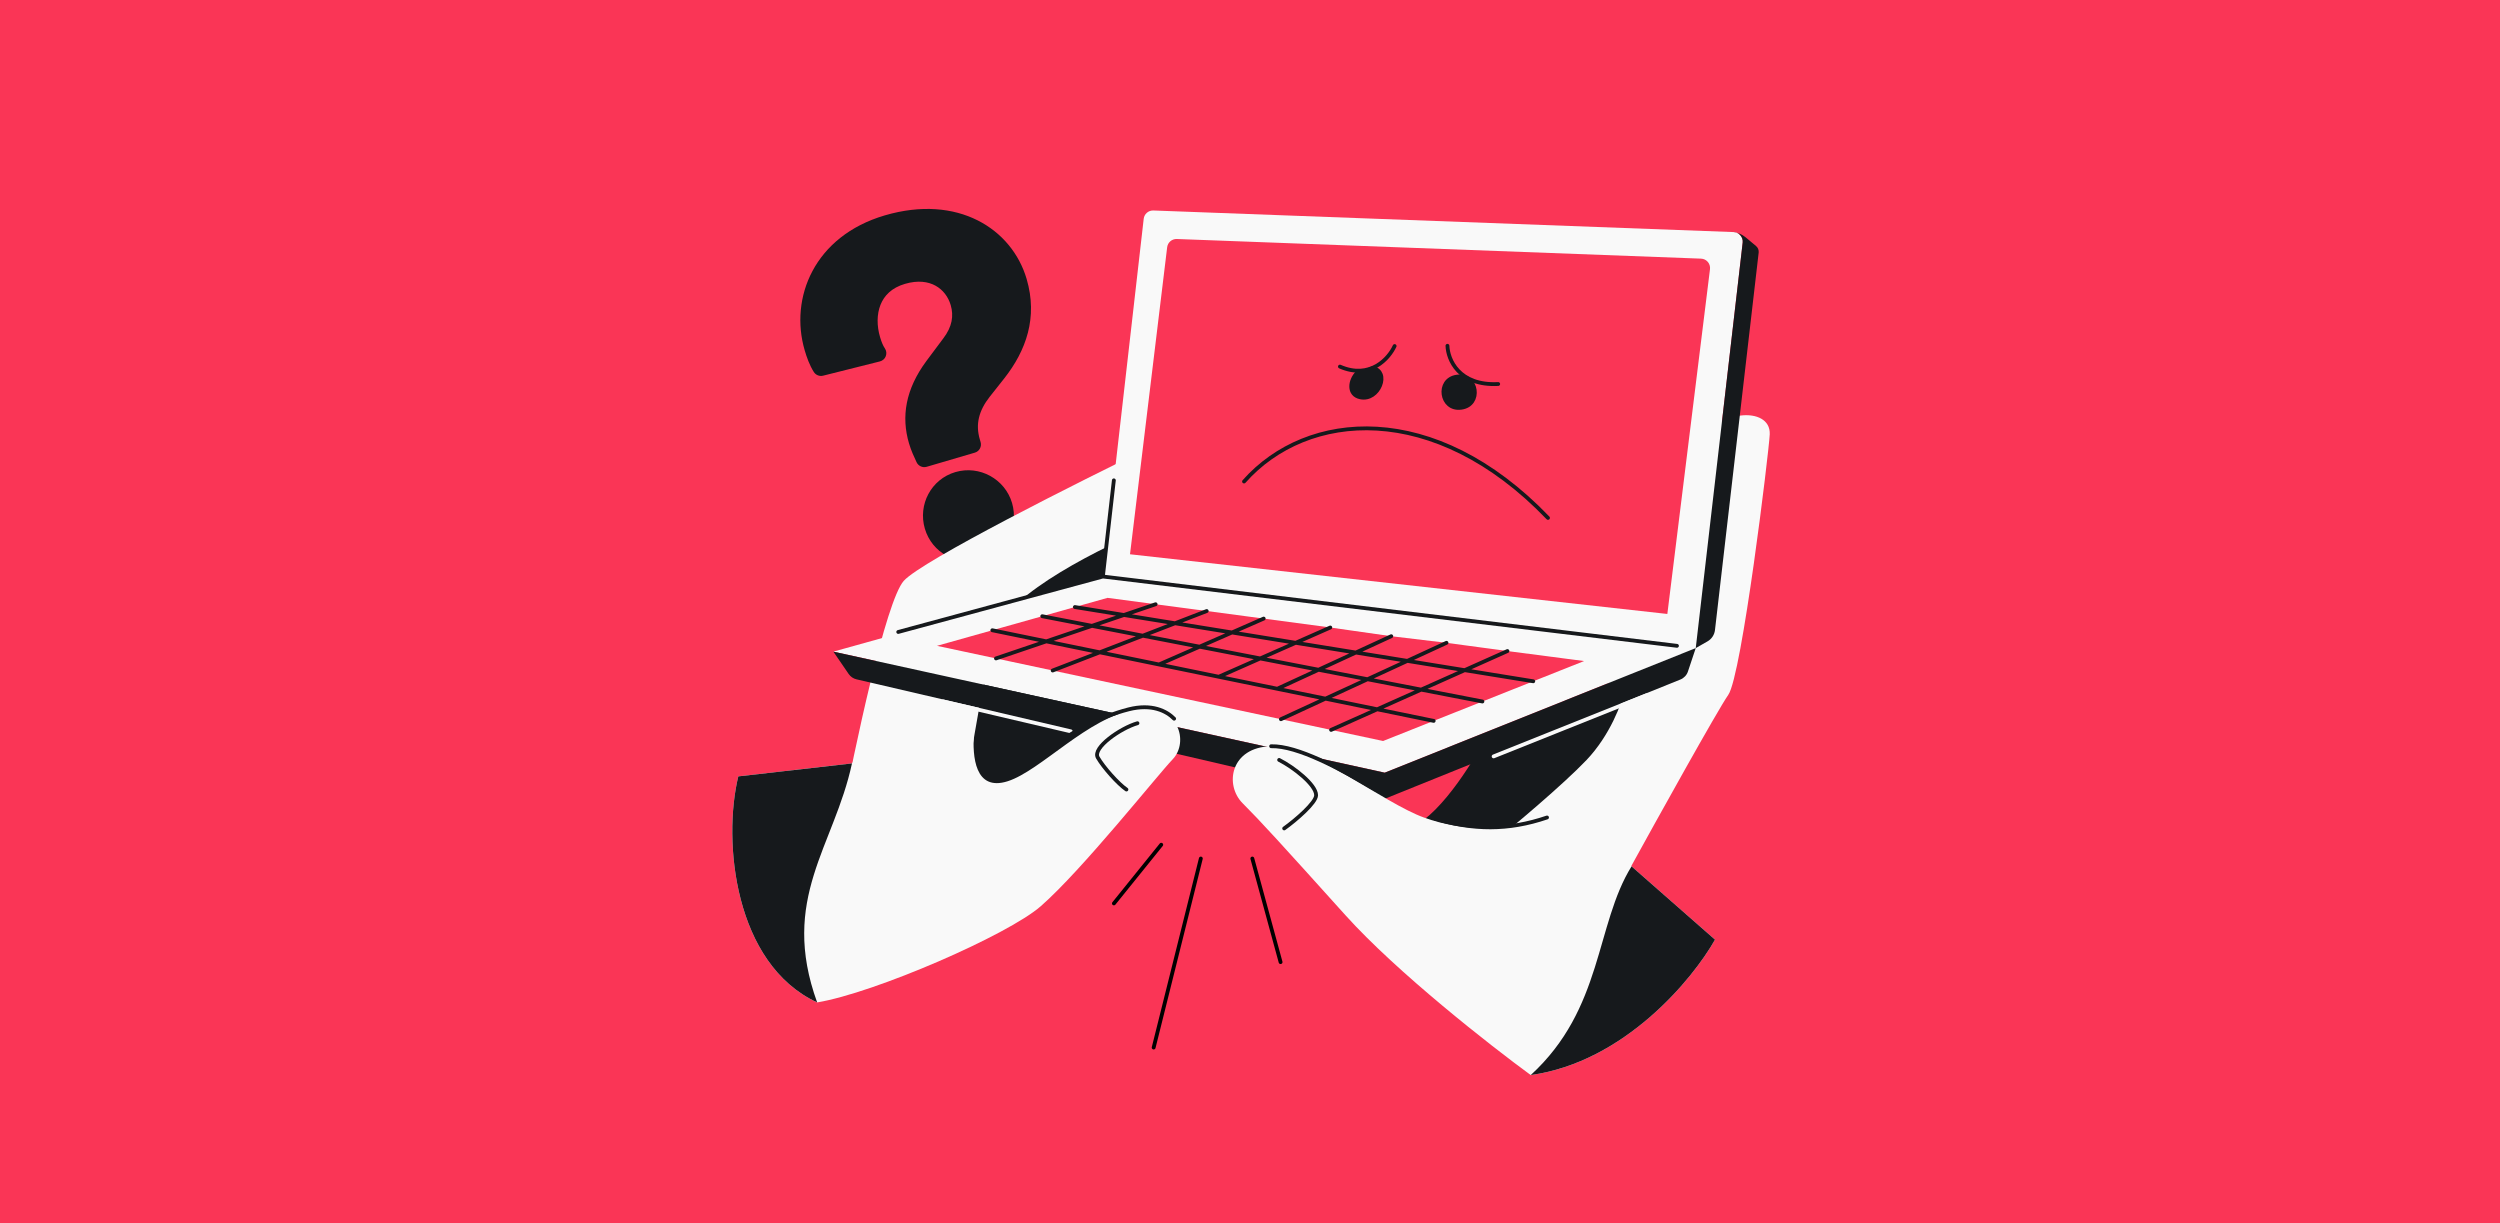 <svg width="1304" height="638" viewBox="0 0 1304 638" fill="none" xmlns="http://www.w3.org/2000/svg">
<rect x="0" y="0" width="1304" height="638" fill="#333333" stroke="none"/>
<rect width="1304" height="638" transform="matrix(-1 0 0 -1 1304 638)" fill="#FA3556"/>
<path fill-rule="evenodd" clip-rule="evenodd" d="M508.473 236.105C510.827 235.414 512.175 232.945 511.484 230.591L511.074 229.196C508.757 221.307 510.509 214.264 516.232 206.959L516.24 206.95L523.779 197.425L523.788 197.414C535.256 182.835 541.399 165.623 535.491 145.505C527.828 119.412 499.646 101.145 461.522 112.341C424.682 123.159 411.702 155.392 419.744 182.778C420.805 186.391 422.268 190.514 424.486 194.022C425.512 195.643 427.462 196.423 429.323 195.956L458.958 188.516C460.373 188.161 461.524 187.133 462.036 185.767C462.548 184.401 462.357 182.87 461.524 181.672C460.618 180.368 459.796 178.417 459.024 175.789C457.323 169.997 457.299 163.949 459.266 158.999C461.166 154.217 465.045 150.114 472.013 148.067C478.826 146.067 484.145 146.907 487.979 149.019C491.86 151.157 494.619 154.817 495.893 159.154C497.511 164.664 496.705 170.378 492.022 176.508L491.993 176.546L483.291 188.193L483.284 188.203C472.207 203.115 470.076 217.439 474.12 231.209C475.24 235.023 476.714 238.168 478.046 241.009L478.089 241.102C479.02 243.087 481.26 244.097 483.363 243.479L508.473 236.105ZM498.318 246.243C485.664 249.959 478.727 263.237 482.402 275.75C486.097 288.334 499.093 295.43 511.677 291.734C524.19 288.06 531.609 275.045 527.893 262.391C524.198 249.808 510.901 242.548 498.318 246.243Z" fill="#16191C"/>
<path d="M605.708 440.61L581.014 471.226M653.215 447.807L667.951 501.842M626.355 447.807L601.745 546.406" stroke="black" stroke-width="2" stroke-linecap="round"/>
<path d="M471.406 302.976C462.033 313.473 445.63 390.77 438.6 428.107L522.958 446.853L576.385 392.489L598.88 317.504L602.161 232.209C562.481 251.423 480.779 292.478 471.406 302.976Z" fill="#F9F9F9"/>
<path d="M576.385 392.49L598.88 317.505L600.52 274.857C576.072 284.699 525.582 309.538 519.209 330.158C512.835 350.779 503.239 413.033 499.238 441.583L522.958 446.854L576.385 392.49Z" fill="#16191C"/>
<path d="M901.484 362.411C895.84 370.525 864.679 426.631 849.804 453.669L772.726 447.074L830.491 362.411L859.153 341.686C869.295 310.232 886.404 244.412 889.578 231.007C893.547 214.251 923.826 211.158 923.091 226.598C922.65 235.858 908.539 352.269 901.484 362.411Z" fill="#F9F9F9"/>
<path d="M773.358 387.595C765.419 402.449 745.776 432.311 730.717 432.925L777.968 440.224C789.364 431.005 815.231 409.338 827.524 396.431C839.817 383.523 845.963 366.723 847.5 359.936L773.358 387.595Z" fill="#16191C"/>
<path d="M434.681 339.89L722.271 403.031L884.502 338.047L575.25 300.715L434.681 339.89Z" fill="#F9F9F9"/>
<path d="M601.597 109.791L904.303 121.055C907.152 121.161 909.307 123.671 908.979 126.503L884.497 338.045L575.245 300.713L596.557 114.123C596.847 111.584 599.044 109.696 601.597 109.791Z" fill="#F9F9F9"/>
<path d="M613.83 124.663L887.261 134.907C890.124 135.014 892.282 137.55 891.931 140.394L869.687 320.242L589.413 289.107L608.792 128.962C609.098 126.437 611.288 124.567 613.83 124.663Z" fill="#FA3556"/>
<path d="M648.887 251.156C681.71 214.065 748.184 208.425 807.431 270.142" stroke="#16191C" stroke-width="2" stroke-linecap="round"/>
<path d="M762.226 212.668C759.462 213.056 757.317 212.311 755.789 211.013C754.242 209.698 753.268 207.764 752.977 205.7C752.687 203.637 753.09 201.509 754.214 199.818C755.325 198.149 757.181 196.841 759.945 196.452C762.709 196.063 764.853 196.808 766.381 198.107C767.928 199.421 768.903 201.356 769.193 203.419C769.483 205.483 769.08 207.611 767.956 209.301C766.846 210.971 764.99 212.279 762.226 212.668Z" fill="#16191C" stroke="#16191C" stroke-width="2"/>
<path d="M754.992 180.365C755.215 187.447 760.82 201.349 781.456 200.302" stroke="#16191C" stroke-width="2" stroke-linecap="round"/>
<path d="M727.437 180.493C724.508 186.93 714.701 198.088 698.905 191.216" stroke="#16191C" stroke-width="2" stroke-linecap="round"/>
<path d="M709.592 207.254C712.006 207.749 714.147 207.167 715.892 206.008C717.666 204.83 719.078 203.018 719.879 201.036C720.68 199.053 720.836 196.984 720.213 195.314C719.631 193.755 718.358 192.5 716.163 191.954C713.032 193.376 709.679 194.112 707.986 194.367C705.956 196.39 704.734 199.247 704.807 201.782C704.881 204.382 706.303 206.58 709.592 207.254Z" fill="#16191C" stroke="#16191C" stroke-width="2"/>
<path d="M917.319 131.765C917.47 130.461 916.955 129.169 915.949 128.326L910.548 123.808C908.77 122.32 906.607 121.365 904.309 121.055C906.883 121.055 909.313 123.672 908.985 126.504L884.503 338.046L890.635 334.546C892.797 333.312 894.243 331.123 894.529 328.65L917.319 131.765Z" fill="#16191C"/>
<path d="M575.254 300.714L580.984 250.546M575.254 300.714L874.705 336.863M575.254 300.714L468.523 329.632" stroke="#16191C" stroke-width="2" stroke-linecap="round"/>
<path d="M519.502 343.432L488.716 336.866L517.592 328.744L543.64 321.418L560.654 316.633L577.668 311.848L602.759 315.175L629.412 318.708L659.131 322.654L693.871 327.307L725.676 331.846L754.484 335.291L786.273 339.583L826.257 344.808L799.739 355.354L773.221 365.901L747.802 376.011L721.421 386.504L694.296 380.718L668.125 375.135L549.067 349.739L519.502 343.432Z" fill="#FA3556"/>
<path d="M519.506 343.433L602.764 315.175M549.072 349.739L629.417 318.709M517.597 328.744L604.536 346.595M747.806 376.011L666.227 359.261M543.644 321.419L773.225 365.902M560.658 316.633L799.743 355.355M754.488 335.292L668.129 375.136M694.301 380.718L786.278 339.584M666.227 359.261L636.568 353.172L635.713 352.996M666.227 359.261L725.68 331.846M604.536 346.595L635.713 352.996M604.536 346.595L659.135 322.655M693.875 327.307L635.713 352.996" stroke="#16191C" stroke-width="2" stroke-linecap="round"/>
<path d="M434.681 339.889L722.271 403.03L884.502 338.045L880.432 350.254C879.798 352.158 878.36 353.687 876.499 354.438L721.512 416.969C720.206 417.496 718.77 417.607 717.399 417.288L446.759 354.343C445.091 353.955 443.629 352.956 442.662 351.543L434.681 339.889Z" fill="#16191C"/>
<path d="M491.926 365.851L558.505 381.458M858.827 362.633L779.069 394.537" stroke="#F9F9F9" stroke-width="2" stroke-linecap="round"/>
<path d="M894.541 490.125L850.998 451.893C843.564 440.919 824.342 420.457 806.924 426.404C785.153 433.838 763.382 433.838 742.672 426.404C721.963 418.97 684.261 388.703 663.021 389.234C641.78 389.765 638.594 409.412 648.153 418.97C657.711 428.528 668.331 440.211 701.785 477.381C728.548 507.118 777.365 545.35 798.428 560.75C847.281 553.953 882.859 510.835 894.541 490.125Z" fill="#F9F9F9"/>
<path d="M894.545 490.124L851.003 451.892C832.109 482.405 836.217 526.158 798.433 560.749C847.286 553.952 882.863 510.834 894.545 490.124Z" fill="#16191C"/>
<path d="M663.022 389.234C676.714 388.891 699.02 400.939 717.432 411.826M806.925 426.404C786.609 433.342 768.024 432.985 748.571 426.975M667.199 396.38C674.725 400.183 686.487 409.314 686.487 414.797C686.487 418.651 675.964 427.725 669.826 432.109" stroke="#16191C" stroke-width="2" stroke-linecap="round"/>
<path d="M385.101 404.961L444.394 398.196C454.968 384.75 477.124 376.284 496.235 371.272C508.375 368.53 508.767 370.88 507.984 382.628C507.2 394.377 508.375 412.98 525.606 407.497C542.837 402.015 567.901 373.818 591.79 370.294C615.678 366.769 619.986 387.326 611.762 395.941C603.538 404.557 564.376 453.903 542.837 472.7C525.606 487.739 456.392 517.839 426.23 522.866C382.996 502.815 376.875 438.779 385.101 404.961Z" fill="#F9F9F9"/>
<path d="M553.109 386.606C558.351 382.749 572.811 374.026 588.714 369.991C600.75 366.937 608.447 370.828 612.422 374.874" stroke="#16191C" stroke-width="2" stroke-linecap="round"/>
<path d="M444.394 398.196L385.101 404.962C376.875 438.779 382.996 502.816 426.23 522.867C406.585 468.678 435.077 441.561 444.394 398.196Z" fill="#16191C"/>
<path d="M593.301 377.23C584.587 379.726 569.673 390.007 572.598 395.125C575.523 400.244 583.281 408.921 587.546 411.815" stroke="#16191C" stroke-width="2" stroke-linecap="round"/>
</svg>
